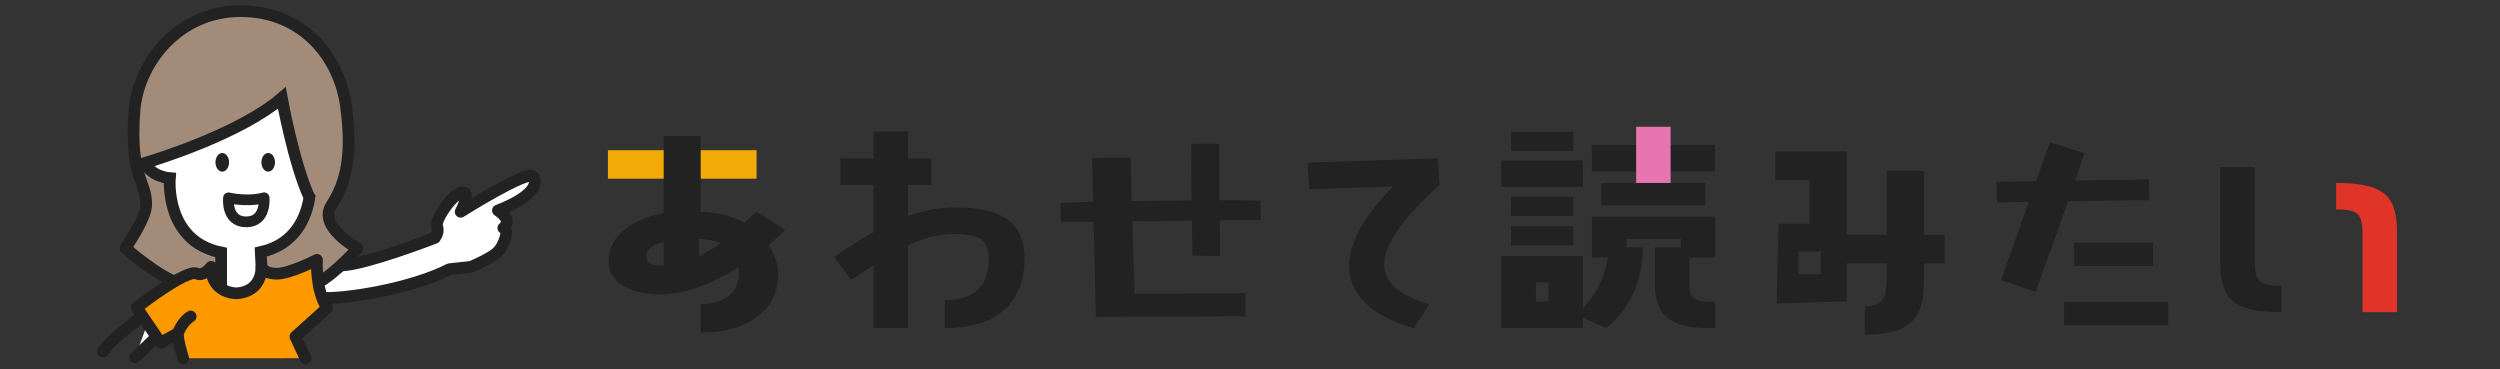 <?xml version="1.0" encoding="UTF-8"?>
<svg id="a" data-name="レイヤー 1" xmlns="http://www.w3.org/2000/svg" width="305.26" height="45.11" viewBox="0 0 305.26 45.11">
  <rect x="0" y="0" width="305.26" height="45.11" fill="#333333" stroke="none"/>
  <defs>
    <style>
      .b, .c, .d, .e {
        fill: none;
      }

      .c, .f, .d, .e, .g, .h, .i {
        stroke: #222;
      }

      .c, .f, .d, .g, .h, .i {
        stroke-width: 1.43px;
      }

      .c, .f, .e, .g, .h, .i {
        stroke-linecap: round;
        stroke-linejoin: round;
      }

      .f {
        fill: #f79e2d;
      }

      .j {
        fill: #f1aa07;
      }

      .k, .h {
        fill: #fff;
      }

      .l {
        fill: #e675b0;
      }

      .m {
        fill: #df3427;
      }

      .n {
        fill: #222;
      }

      .d {
        stroke-miterlimit: 10;
      }

      .e {
        stroke-width: 1.31px;
      }

      .g {
        fill: #a28b79;
      }

      .i {
        fill: #f90;
      }
    </style>
  </defs>
  <rect class="b" width="305.26" height="45.11"/>
  <g>
    <rect class="n" x="194.36" y="17.7" width="15.04" height="3.24"/>
    <path class="n" d="M125.1,31.61c0,4.23-2.22,8.45-9.74,8.45v-3.42c1.29,0,5.38-.06,5.38-5.01,0-2.16-.9-3.06-4.09-3.06-2.03,0-3.74,.42-5.77,1.38v10.1h-4.21v-7.67l-2.73,1.8-2.1-2.79c1.75-1.23,3.35-2.22,4.83-3.06v-5.76h-4.05v-3.24h4.05v-3.27h4.21v3.27h2.84v3.24h-2.84v3.81c1.99-.72,3.86-1.05,5.77-1.05,6.04,0,8.46,2.13,8.46,6.27Z"/>
    <path class="n" d="M175.58,19.32l.19,3.24c-9.74,8.84-7.87,12.62-1.25,14.6l-1.87,2.91c-8.46-2.31-11.38-8.42-2.53-17.3l-10.25,.33-.19-3.24,15.9-.54Z"/>
    <path class="n" d="M193.27,19.59v3.24h-9.94v-3.24h9.94Zm0,19.21v1.26h-9.94v-8.81h9.94v6.41c1.01-1.05,2.65-3.21,3.04-6.21h-1.95v-5.01h15.08v5.01h-3.16v3.36c0,1.56,.74,2.01,2.18,2.01h.97v3.24h-.97c-4.29,0-6.39-1.53-6.39-5.25v-4.62h3.16v-1.02h-6.62v1.02h1.99c0,6.8-4.48,9.86-4.48,9.86l-2.84-1.26Zm-1.17-14.78v2.34h-7.6v-2.34h7.6Zm-7.6,5.94v-2.34h7.6v2.34h-7.6Zm4.56,6.86v-2.34h-1.52v2.34h1.52Z"/>
    <path class="n" d="M275.31,31.43c0,2.82,.31,3.45,3.27,3.45v3.24c-6.12,0-7.48-1.74-7.48-6.21v-11.51h4.21v11.03Z"/>
    <path class="n" d="M153.93,24.49c-1.2-.03-2.96-.04-5.02-.04-.03-2.3-.06-4.7-.05-6.89l-3.42-.02c0,1.14,.02,3.93,.05,6.92-2.33,.02-4.84,.05-7.3,.09-.05-1.83-.09-3.66-.12-5.31l-4.73,.03,.13,5.37c-1.43,.04-2.77,.07-3.97,.12l.02,2.33c.8,0,2.22,0,4.01-.01l.28,11.6,18.28-.05v-2.83s-11.37,.04-13.54,.06c0,0-.15-4.11-.29-8.84,2.32-.02,4.84-.05,7.27-.08,.02,1.54,.05,3.02,.07,4.26l3.36,.08c.01-1.27,0-2.77-.02-4.38,1.87-.02,3.59-.04,5.01-.06l-.03-2.38Z"/>
    <g>
      <path class="n" d="M262.43,24.44l-.02-2.54c-2,.03-5.41,.07-9.01,.13,.41-1.21,.79-2.35,1.11-3.34l-4.2-1.33c-.44,1.24-1.03,2.89-1.69,4.75-1.74,.03-3.41,.06-4.84,.1l.06,2.5c.78,0,2.15-.03,3.88-.06-1.11,3.13-2.32,6.56-3.39,9.55l4.21,1.42c.54-1.41,2.35-6.37,3.98-11.05,3.18-.05,6.73-.1,9.91-.12Z"/>
      <path class="n" d="M262.91,29.62v2.85h-9.65v-2.85h9.65Zm1.83,7.24v2.85h-12.7v-2.85h12.7Z"/>
    </g>
    <g>
      <rect class="j" x="74.23" y="18.34" width="18.15" height="3.48"/>
      <path class="n" d="M81.04,16.6h4.52v9.27c2.09,.03,3.89,.52,5.31,1.32,.5-.42,1-.87,1.51-1.35l3.51,2.22c-.63,.65-1.3,1.25-2.01,1.87,2.84,4.38,.5,10.68-8.32,10.68v-3.48c3.72,0,5.06-2.35,4.56-4.47-2.3,1.45-4.68,2.51-6.82,2.99-3.97,.87-8.99-.16-8.99-3.73,0-3.28,3.18-5.28,6.73-5.89v-9.43Zm0,12.94c-1.92,.45-2.18,1.42-2.13,1.83,.13,.87,.63,1.06,2.13,1.06v-2.9Zm4.31,1.74c.75-.39,1.8-.97,2.68-1.58-.71-.29-1.76-.52-2.68-.52v2.09Z"/>
    </g>
    <path class="n" d="M234.92,28.68v-7.8h-4.54v7.8h-4.88v-10.19h-8.75v3.49h4.21v5.34h-3.79l-.23,9.72,8.56-.23v-4.64h4.88v1.49c0,2.59-.25,3.72-2.69,3.72v3.5c6.48,0,7.23-2.91,7.23-6.7v-2.01h2.52v-3.5h-2.52Zm-12.59,4.79h-2.76v-2.76h2.76v2.76Z"/>
    <rect class="n" x="184.51" y="16.08" width="7.6" height="2.34"/>
    <path class="m" d="M285.25,22.34c6.08,0,7.44,1.71,7.44,6.21v9.56h-4.21v-9.11c0-2.82-.31-3.42-3.23-3.42v-3.24Z"/>
    <rect class="l" x="199.78" y="15.48" width="4.21" height="8.33"/>
    <rect class="n" x="195.53" y="22.34" width="12.7" height="2.7"/>
    <g>
      <polyline class="h" points="16.5 43.64 20.8 39.52 18.65 37.73"/>
      <line class="f" x1="36.34" y1="37.95" x2="36.07" y2="41.1"/>
      <g>
        <path class="k" d="M65.12,21.57c-.56-.95-8.87,4.29-8.87,4.29,0,0,1.29-2.42,.23-2.37-1.17,.06-3.39,3.37-3.11,4.13,.2,.55,.01,1.04-.27,1.43-3.32,1.26-10.3,3.76-12.07,3.31-2.35-.59-10.81-1.65-10.81-1.65l-1.58,2.65s4.9,2.66,10.39,3.01c3.23,.2,11.32-1.17,15.85-3.5l2.64-.29s1.35-.57,2.2-1.08c.73-.43,1.52-.84,2.01-2.54,.3-1.05-.27-1.12-.27-1.12,0,0,.64-.51,.35-1.11s-1.01-1.03-1.01-1.03c0,0,5.57-1.99,4.31-4.13Z"/>
        <path class="c" d="M65.12,21.57c-.56-.95-8.87,4.29-8.87,4.29,0,0,1.29-2.42,.23-2.37-1.17,.06-3.39,3.37-3.11,4.13,.2,.55,.01,1.04-.27,1.43-3.32,1.26-10.3,3.76-12.07,3.31-2.35-.59-10.81-1.65-10.81-1.65l-1.58,2.65s4.9,2.66,10.39,3.01c3.23,.2,11.32-1.17,15.85-3.5l2.64-.29s1.35-.57,2.2-1.08c.73-.43,1.52-.84,2.01-2.54,.3-1.05-.27-1.12-.27-1.12,0,0,.64-.51,.35-1.11s-1.01-1.03-1.01-1.03c0,0,5.57-1.99,4.31-4.13Z"/>
      </g>
      <path class="g" d="M37.67,34.98c2.24-.4,5.99-4.65,5.99-4.65,0,0-4.88-2.64-3.19-5.26,1.82-2.83,2.58-6.11,1.78-12.1-.8-5.93-5.22-11.61-12.88-11.61-7.65,0-12.5,6.38-12.95,12.13-.64,8.19,1.52,8.63,1.43,11.57-.05,1.68-2.53,5.23-2.53,5.23,0,0,4.28,3.81,6.98,4.42,5.29,1.2,9.67,1.27,15.37,.26Z"/>
      <g>
        <path class="k" d="M37.78,24.1c-1.9-4.06-3.37-12.14-3.37-12.14-4.94,4.26-14.97,7.42-16.7,7.94,.77,1.71,3.03,1.86,3.03,1.86,0,0-.68,7.68,6.26,9.07v6.2h5.15l-.31-6.25c4.28-.95,5.58-4.34,5.94-6.68Z"/>
        <path class="d" d="M37.78,24.1c-1.9-4.06-3.37-12.14-3.37-12.14-4.94,4.26-14.97,7.42-16.7,7.94,.77,1.71,3.03,1.86,3.03,1.86,0,0-.68,7.68,6.26,9.07v6.2h5.15l-.31-6.25c4.28-.95,5.58-4.34,5.94-6.68Z"/>
      </g>
      <ellipse class="n" cx="27.14" cy="19.82" rx=".83" ry="1.14"/>
      <ellipse class="n" cx="32.75" cy="19.82" rx=".83" ry="1.14"/>
      <path class="e" d="M32.25,24.15s-1.77,.56-4.35,.01c0,0-.33,2.93,2.16,2.93s2.19-2.94,2.19-2.94Z"/>
      <path class="i" d="M37.3,43.74l-1.23-2.64,3.88-3.49c-1.46-2.15-1.25-5.88-1.25-5.88,0,0-3.28,1.69-4.9,1.69s-1.87-.83-1.87-.83c0,0,.16,3.04-3.08,3.23-3.24-.19-3.08-3.23-3.08-3.23,0,0-.92,1.22-1.73,.82-1.24-.62-7.35,4.14-7.35,4.14l2.92,4.3,2.11-1.17s-.11,.62,.65,3.07"/>
      <path class="f" d="M23.28,38.64s-.94,.5-1.56,2.03"/>
      <path class="h" d="M17.22,38.72s-3.76,2.77-4.65,4.21"/>
    </g>
  </g>
</svg>